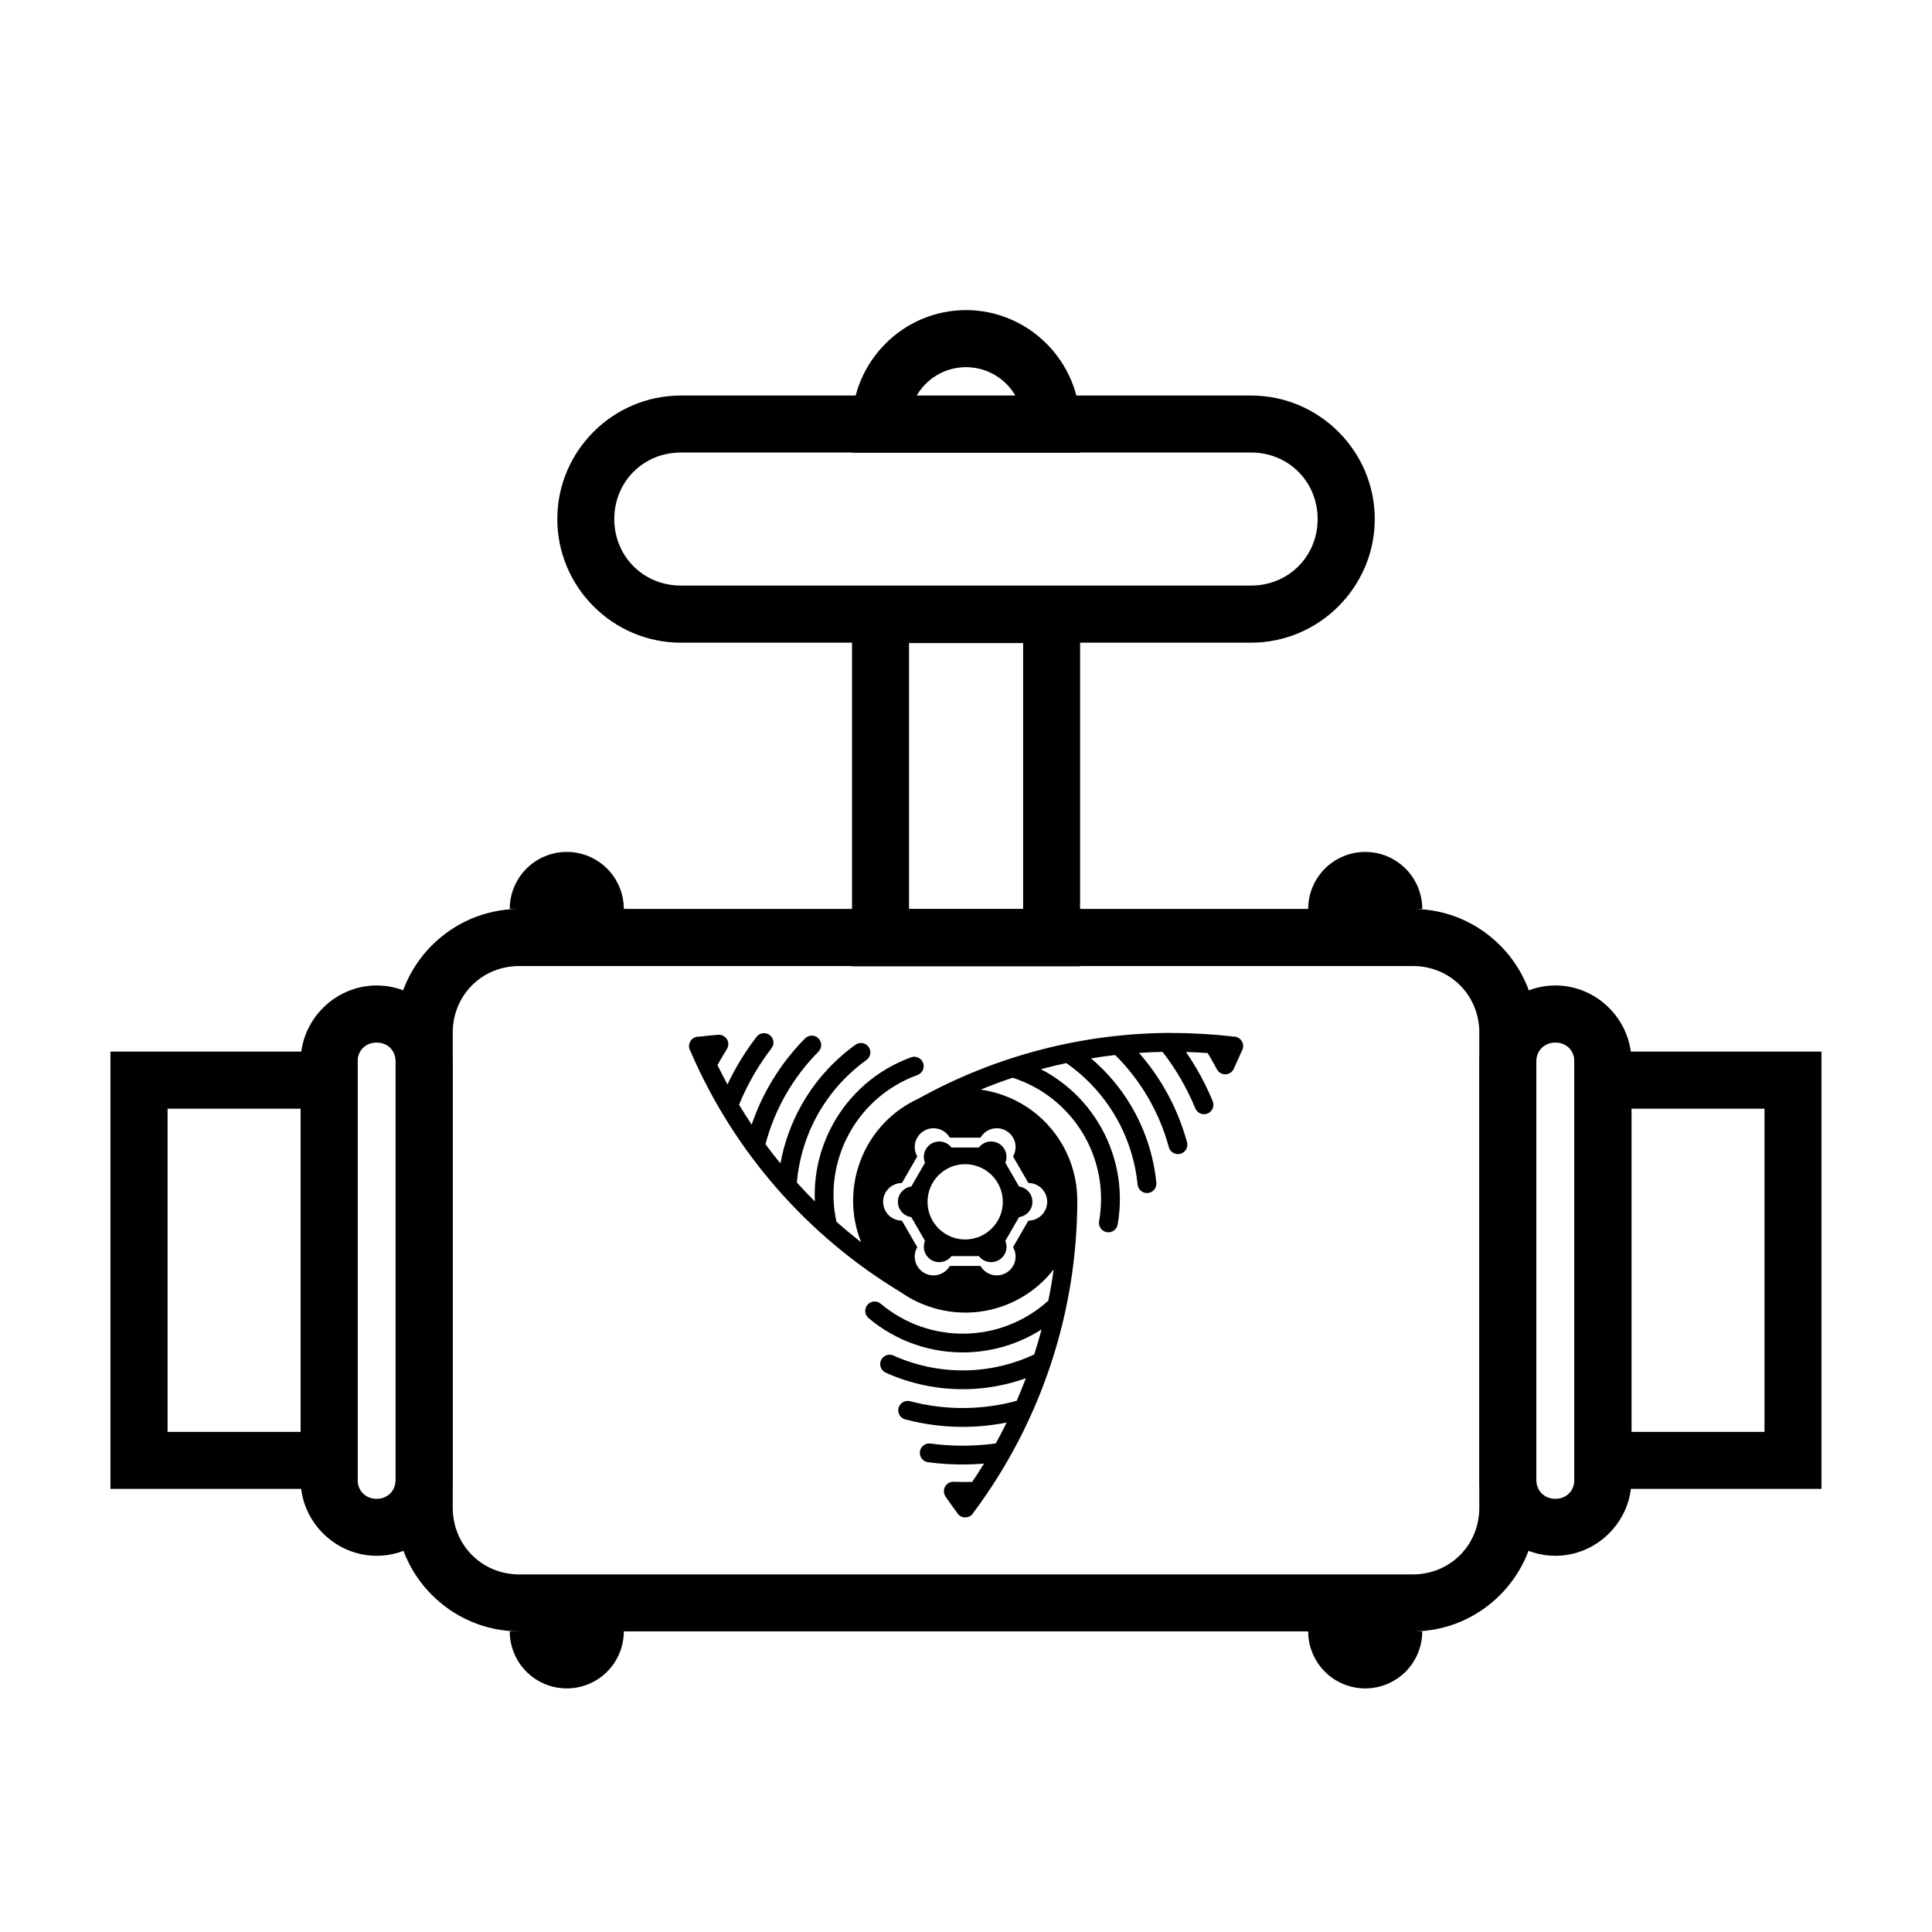<?xml version="1.0" encoding="UTF-8"?>
<!-- Uploaded to: ICON Repo, www.iconrepo.com, Generator: ICON Repo Mixer Tools -->
<svg fill="#000000" width="800px" height="800px" version="1.1" viewBox="144 144 512 512" xmlns="http://www.w3.org/2000/svg">
 <g>
  <path d="m454.46 417.73c-23.406 0.039-46.508 5.996-67.102 17.441-0.82 0.379-1.633 0.793-2.43 1.254-12.941 7.473-18.133 23.285-12.719 36.773-2.246-1.746-4.43-3.559-6.555-5.441-3.559-16.488 5.566-33.07 21.469-38.859 0.629-0.223 1.141-0.688 1.426-1.289 0.285-0.602 0.316-1.293 0.09-1.918-0.23-0.625-0.695-1.133-1.301-1.41-0.605-0.281-1.297-0.305-1.918-0.07-9.191 3.344-16.422 9.867-20.801 17.934-3.312 6.102-4.996 13.082-4.668 20.246-1.633-1.625-3.223-3.293-4.769-5.004 1.109-12.973 7.816-24.824 18.402-32.445l-0.004 0.004c0.551-0.383 0.926-0.969 1.043-1.629 0.113-0.66-0.043-1.336-0.434-1.879-0.395-0.547-0.988-0.91-1.648-1.012-0.66-0.102-1.336 0.07-1.871 0.473-5.984 4.309-10.859 9.84-14.363 16.129-2.637 4.734-4.5 9.898-5.481 15.301-1.363-1.668-2.688-3.367-3.969-5.102 2.445-9.25 7.277-17.699 14.02-24.5l-0.004-0.004c0.477-0.465 0.746-1.105 0.75-1.773 0-0.668-0.266-1.309-0.738-1.781-0.477-0.469-1.117-0.73-1.785-0.723-0.668 0.012-1.309 0.285-1.77 0.766-3.777 3.812-7.008 8.098-9.613 12.73-1.809 3.211-3.316 6.594-4.508 10.098-1.156-1.73-2.273-3.488-3.352-5.269 2.184-5.348 5.07-10.379 8.594-14.957h-0.004c0.574-0.742 0.68-1.746 0.277-2.594s-1.246-1.398-2.184-1.422c-0.801-0.02-1.562 0.34-2.047 0.977-1.984 2.582-3.781 5.293-5.383 8.117-0.832 1.469-1.609 2.973-2.332 4.5-0.914-1.688-1.793-3.394-2.637-5.125 0.781-1.43 1.602-2.836 2.477-4.215 0.527-0.824 0.523-1.883-0.012-2.703 0-0.004-0.004-0.012-0.008-0.016-0.035-0.051-0.074-0.102-0.113-0.152-0.02-0.023-0.035-0.051-0.055-0.074-0.027-0.027-0.051-0.051-0.078-0.078-0.043-0.043-0.086-0.09-0.133-0.133-0.008-0.004-0.012-0.012-0.02-0.02-0.523-0.48-1.227-0.715-1.938-0.645-1.688 0.133-3.375 0.305-5.055 0.504v-0.004c-0.906-0.039-1.762 0.41-2.238 1.184-0.012 0.023-0.023 0.047-0.035 0.074-0.016 0.023-0.027 0.051-0.039 0.078-0.43 0.797-0.395 1.766 0.094 2.527 11.453 26.598 30.949 48.922 55.727 63.852 9.168 6.43 21.617 7.391 31.934 1.434 3.422-1.977 6.305-4.539 8.59-7.484-0.387 2.781-0.859 5.547-1.422 8.289-12.5 11.328-31.426 11.715-44.387 0.84-0.504-0.441-1.164-0.664-1.832-0.609-0.672 0.051-1.289 0.367-1.719 0.883-0.434 0.512-0.637 1.18-0.574 1.848 0.066 0.664 0.398 1.277 0.922 1.699 7.492 6.289 16.758 9.285 25.934 9.047 6.938-0.191 13.828-2.215 19.867-6.078-0.594 2.227-1.242 4.438-1.949 6.633-11.789 5.523-25.406 5.641-37.301 0.285l0.004-0.004c-1.258-0.566-2.734-0.008-3.301 1.25-0.562 1.254-0.004 2.731 1.25 3.297 6.723 3.027 13.949 4.484 21.148 4.375 5.418-0.074 10.82-1.055 15.988-2.906-0.762 2.016-1.574 4.012-2.434 5.988-9.23 2.508-18.965 2.547-28.223 0.113l0.004 0.004c-0.645-0.184-1.336-0.098-1.914 0.234-0.582 0.332-1.004 0.883-1.172 1.531-0.172 0.645-0.074 1.332 0.266 1.91 0.34 0.574 0.898 0.988 1.551 1.145 5.188 1.367 10.516 2.019 15.832 1.961 3.688-0.039 7.367-0.422 11-1.145-0.918 1.867-1.883 3.715-2.891 5.539-5.723 0.781-11.523 0.797-17.25 0.039h-0.004c-0.66-0.102-1.336 0.066-1.871 0.469-0.535 0.402-0.887 1.004-0.977 1.668-0.086 0.664 0.094 1.336 0.508 1.863 0.414 0.527 1.02 0.867 1.688 0.941 3.227 0.43 6.477 0.629 9.723 0.602 1.688-0.016 3.379-0.094 5.062-0.227-1.004 1.633-2.043 3.25-3.121 4.844-1.629 0.039-3.258 0.039-4.887-0.039-0.781-0.039-1.531 0.293-2.031 0.895-0.5 0.598-0.691 1.398-0.516 2.16 0.004 0.004 0.004 0.004 0.004 0.008 0.012 0.059 0.023 0.113 0.039 0.172 0.074 0.262 0.191 0.512 0.348 0.734 0.965 1.398 1.953 2.773 2.969 4.137 0.418 0.797 1.234 1.309 2.133 1.336 0.031 0 0.066 0 0.098-0.004 0.031 0.004 0.062 0.004 0.094 0.004 0.902-0.027 1.715-0.539 2.133-1.336 17.832-23.918 27.469-52.957 27.469-82.797h0.004c0-0.098-0.004-0.191-0.016-0.289-0.059-4.902-1.348-9.855-3.969-14.395-4.75-8.227-12.871-13.316-21.621-14.547 2.789-1.145 5.609-2.199 8.461-3.152 16.059 5.164 25.855 21.355 22.918 38.02h0.004c-0.121 0.652 0.027 1.328 0.406 1.875s0.961 0.918 1.613 1.031c0.656 0.117 1.328-0.035 1.871-0.418 0.543-0.383 0.914-0.969 1.023-1.621 1.699-9.633-0.336-19.152-5.133-26.98-3.625-5.918-8.832-10.867-15.199-14.164 2.227-0.602 4.465-1.145 6.715-1.629 10.68 7.445 17.59 19.184 18.895 32.16l0.004-0.008c0.055 0.668 0.375 1.289 0.887 1.719 0.516 0.43 1.184 0.633 1.848 0.566 0.668-0.066 1.281-0.398 1.699-0.922 0.418-0.527 0.609-1.195 0.527-1.859-0.738-7.34-3.09-14.324-6.785-20.504-2.781-4.652-6.324-8.848-10.512-12.395 2.125-0.348 4.262-0.641 6.402-0.887 6.785 6.742 11.688 15.148 14.207 24.387 0.168 0.648 0.586 1.203 1.164 1.539s1.266 0.426 1.91 0.25c0.645-0.176 1.191-0.605 1.52-1.188s0.406-1.273 0.219-1.914c-1.41-5.176-3.508-10.117-6.219-14.691-1.879-3.172-4.051-6.168-6.492-8.953 2.078-0.133 4.156-0.227 6.242-0.266 3.539 4.562 6.453 9.582 8.656 14.918h0.004c0.242 0.625 0.727 1.129 1.344 1.395 0.617 0.262 1.316 0.27 1.938 0.012s1.109-0.754 1.359-1.375c0.25-0.625 0.238-1.32-0.031-1.938-1.242-3.008-2.691-5.922-4.34-8.719-0.855-1.453-1.766-2.879-2.731-4.269 1.918 0.059 3.836 0.152 5.754 0.281 0.848 1.391 1.656 2.805 2.41 4.25l0.004-0.004c0.449 0.918 1.414 1.465 2.43 1.391 1.016-0.078 1.883-0.77 2.188-1.742 0.688-1.453 1.348-2.918 1.984-4.398v0.004c0.492-0.766 0.527-1.734 0.098-2.531-0.02-0.027-0.039-0.051-0.059-0.078-0.012-0.023-0.023-0.051-0.039-0.074-0.473-0.773-1.332-1.223-2.238-1.18-5.445-0.641-10.902-0.953-16.344-0.945zm-63.059 25.266c1.777 0.004 3.422 0.953 4.312 2.492h8.129c0.891-1.539 2.535-2.492 4.312-2.492 2.754 0 4.988 2.234 4.988 4.988-0.004 0.875-0.23 1.734-0.672 2.488l4.059 7.031c2.754 0 4.988 2.234 4.988 4.988 0 2.754-2.234 4.988-4.988 4.988l-4.062 7.035c0.438 0.758 0.672 1.613 0.672 2.488 0 2.754-2.234 4.988-4.988 4.988-1.781-0.004-3.422-0.953-4.312-2.496h-8.125c-0.891 1.543-2.535 2.492-4.316 2.496-2.754 0-4.988-2.234-4.988-4.988 0-0.875 0.23-1.734 0.672-2.488l-4.059-7.031c-2.754 0-4.988-2.234-4.988-4.988 0-2.754 2.234-4.988 4.988-4.988l4.062-7.035c-0.438-0.758-0.672-1.613-0.672-2.488 0-2.754 2.234-4.988 4.988-4.988zm1.512 3.512c-2.258 0-4.09 1.832-4.09 4.09 0 0.531 0.113 1.062 0.309 1.555l-3.633 6.293c-2.027 0.273-3.547 2-3.547 4.051 0 2.047 1.52 3.777 3.547 4.051l3.633 6.289c-0.203 0.496-0.309 1.023-0.309 1.559 0 2.258 1.832 4.09 4.09 4.09 1.266 0 2.461-0.594 3.234-1.598h7.266c0.773 1.004 1.969 1.594 3.238 1.598 2.258 0 4.09-1.832 4.09-4.09-0.004-0.535-0.113-1.062-0.312-1.559l3.633-6.293c2.031-0.27 3.547-2 3.547-4.051-0.004-2.047-1.52-3.777-3.547-4.051l-3.633-6.289c0.203-0.496 0.309-1.023 0.309-1.559 0-2.258-1.832-4.09-4.09-4.09-1.27 0-2.461 0.594-3.234 1.598h-7.266c-0.773-1.004-1.969-1.598-3.238-1.598zm6.867 6.012c2.644 0 5.184 1.051 7.055 2.922 1.871 1.871 2.922 4.41 2.922 7.055 0 5.508-4.465 9.977-9.977 9.977-5.508 0-9.973-4.469-9.973-9.977 0-5.508 4.465-9.977 9.973-9.977z"/>
  <path d="m369.8 299.29v100.79h60.434l0.004-100.79zm15.102 15.137h30.238v70.516h-30.238z"/>
  <path d="m324.42 248.82c-18.012 0-32.73 14.715-32.73 32.73 0 18.012 14.715 32.766 32.73 32.766h151.14c18.012 0 32.766-14.754 32.766-32.766 0-18.012-14.754-32.73-32.766-32.73zm0 15.102h151.14c9.898 0 17.629 7.731 17.629 17.629 0 9.898-7.731 17.629-17.629 17.629h-151.14c-9.898 0-17.629-7.731-17.629-17.629 0-9.898 7.731-17.629 17.629-17.629z"/>
  <path d="m399.99 226.18c-16.605 0-30.199 13.625-30.199 30.23v7.559h60.43v-7.559c0-16.605-13.625-30.23-30.23-30.23zm0 15.094c0.074 0 0.125 0.027 0.195 0.031 3.977 0.051 7.769 1.66 10.566 4.488 2.793 2.828 4.359 6.641 4.363 10.617h-30.23c0.004-3.977 1.57-7.789 4.367-10.617 2.793-2.828 6.586-4.438 10.562-4.488 0.066-0.004 0.113-0.031 0.176-0.031z"/>
  <path d="m173.27 422.68v115.89h65.492v-115.89zm15.137 15.137h35.258v85.648h-35.258z"/>
  <path d="m243.82 405.16c-11.035 0-20.156 9.125-20.156 20.156v110.83c0 11.035 9.125 20.156 20.156 20.156 11.035 0 20.156-9.125 20.156-20.156v-110.83c0-11.035-9.125-20.156-20.156-20.156zm0 15.137c2.922 0 5.019 2.098 5.019 5.019v110.83c0 2.922-2.098 5.059-5.019 5.059s-5.059-2.137-5.059-5.059v-110.83c0-2.922 2.137-5.019 5.059-5.019z"/>
  <path d="m294.2 369.77c-4.008 0-7.856 1.594-10.688 4.426-2.836 2.836-4.426 6.68-4.426 10.688h2.332c-17.922 0.109-32.57 14.812-32.57 32.758v125.92c0 18.012 14.758 32.766 32.766 32.766l-2.527 0.004c0 4.008 1.59 7.852 4.426 10.688 2.836 2.832 6.68 4.426 10.688 4.426 4.008 0 7.852-1.594 10.688-4.426 2.832-2.836 4.426-6.68 4.426-10.688h181.37c0 4.008 1.594 7.852 4.426 10.688 2.836 2.832 6.68 4.426 10.688 4.426 4.012 0 7.856-1.594 10.688-4.426 2.836-2.836 4.43-6.68 4.43-10.688h-2.508c18.012 0 32.727-14.758 32.727-32.766v-125.92c0-17.945-14.609-32.648-32.531-32.758h2.312v-0.004c0-4.008-1.594-7.852-4.43-10.688-2.832-2.832-6.676-4.426-10.684-4.426-4.008 0-7.852 1.59-10.688 4.422-2.832 2.836-4.426 6.676-4.43 10.684h-181.37c-0.004-4.008-1.594-7.848-4.43-10.684-2.836-2.832-6.676-4.422-10.684-4.422zm-12.586 30.238h236.79c9.898 0 17.625 7.734 17.625 17.633v125.92c0 9.898-7.723 17.672-17.625 17.672l-236.79 0.004c-9.898 0-17.633-7.773-17.633-17.672v-125.92c0-9.898 7.734-17.633 17.633-17.633z"/>
  <path d="m626.71 422.68v115.89h-65.496v-115.89zm-15.102 15.137h-35.258v85.648h35.258z"/>
  <path d="m556.2 405.16c11.035 0 20.156 9.125 20.156 20.156v110.83c0 11.035-9.125 20.156-20.156 20.156-11.035 0-20.156-9.125-20.156-20.156v-110.83c0-11.035 9.125-20.156 20.156-20.156zm0 15.137c-2.922 0-5.059 2.098-5.059 5.019v110.83c0 2.922 2.137 5.059 5.059 5.059s5.019-2.137 5.019-5.059v-110.83c0-2.922-2.098-5.019-5.019-5.019z"/>
 </g>
</svg>